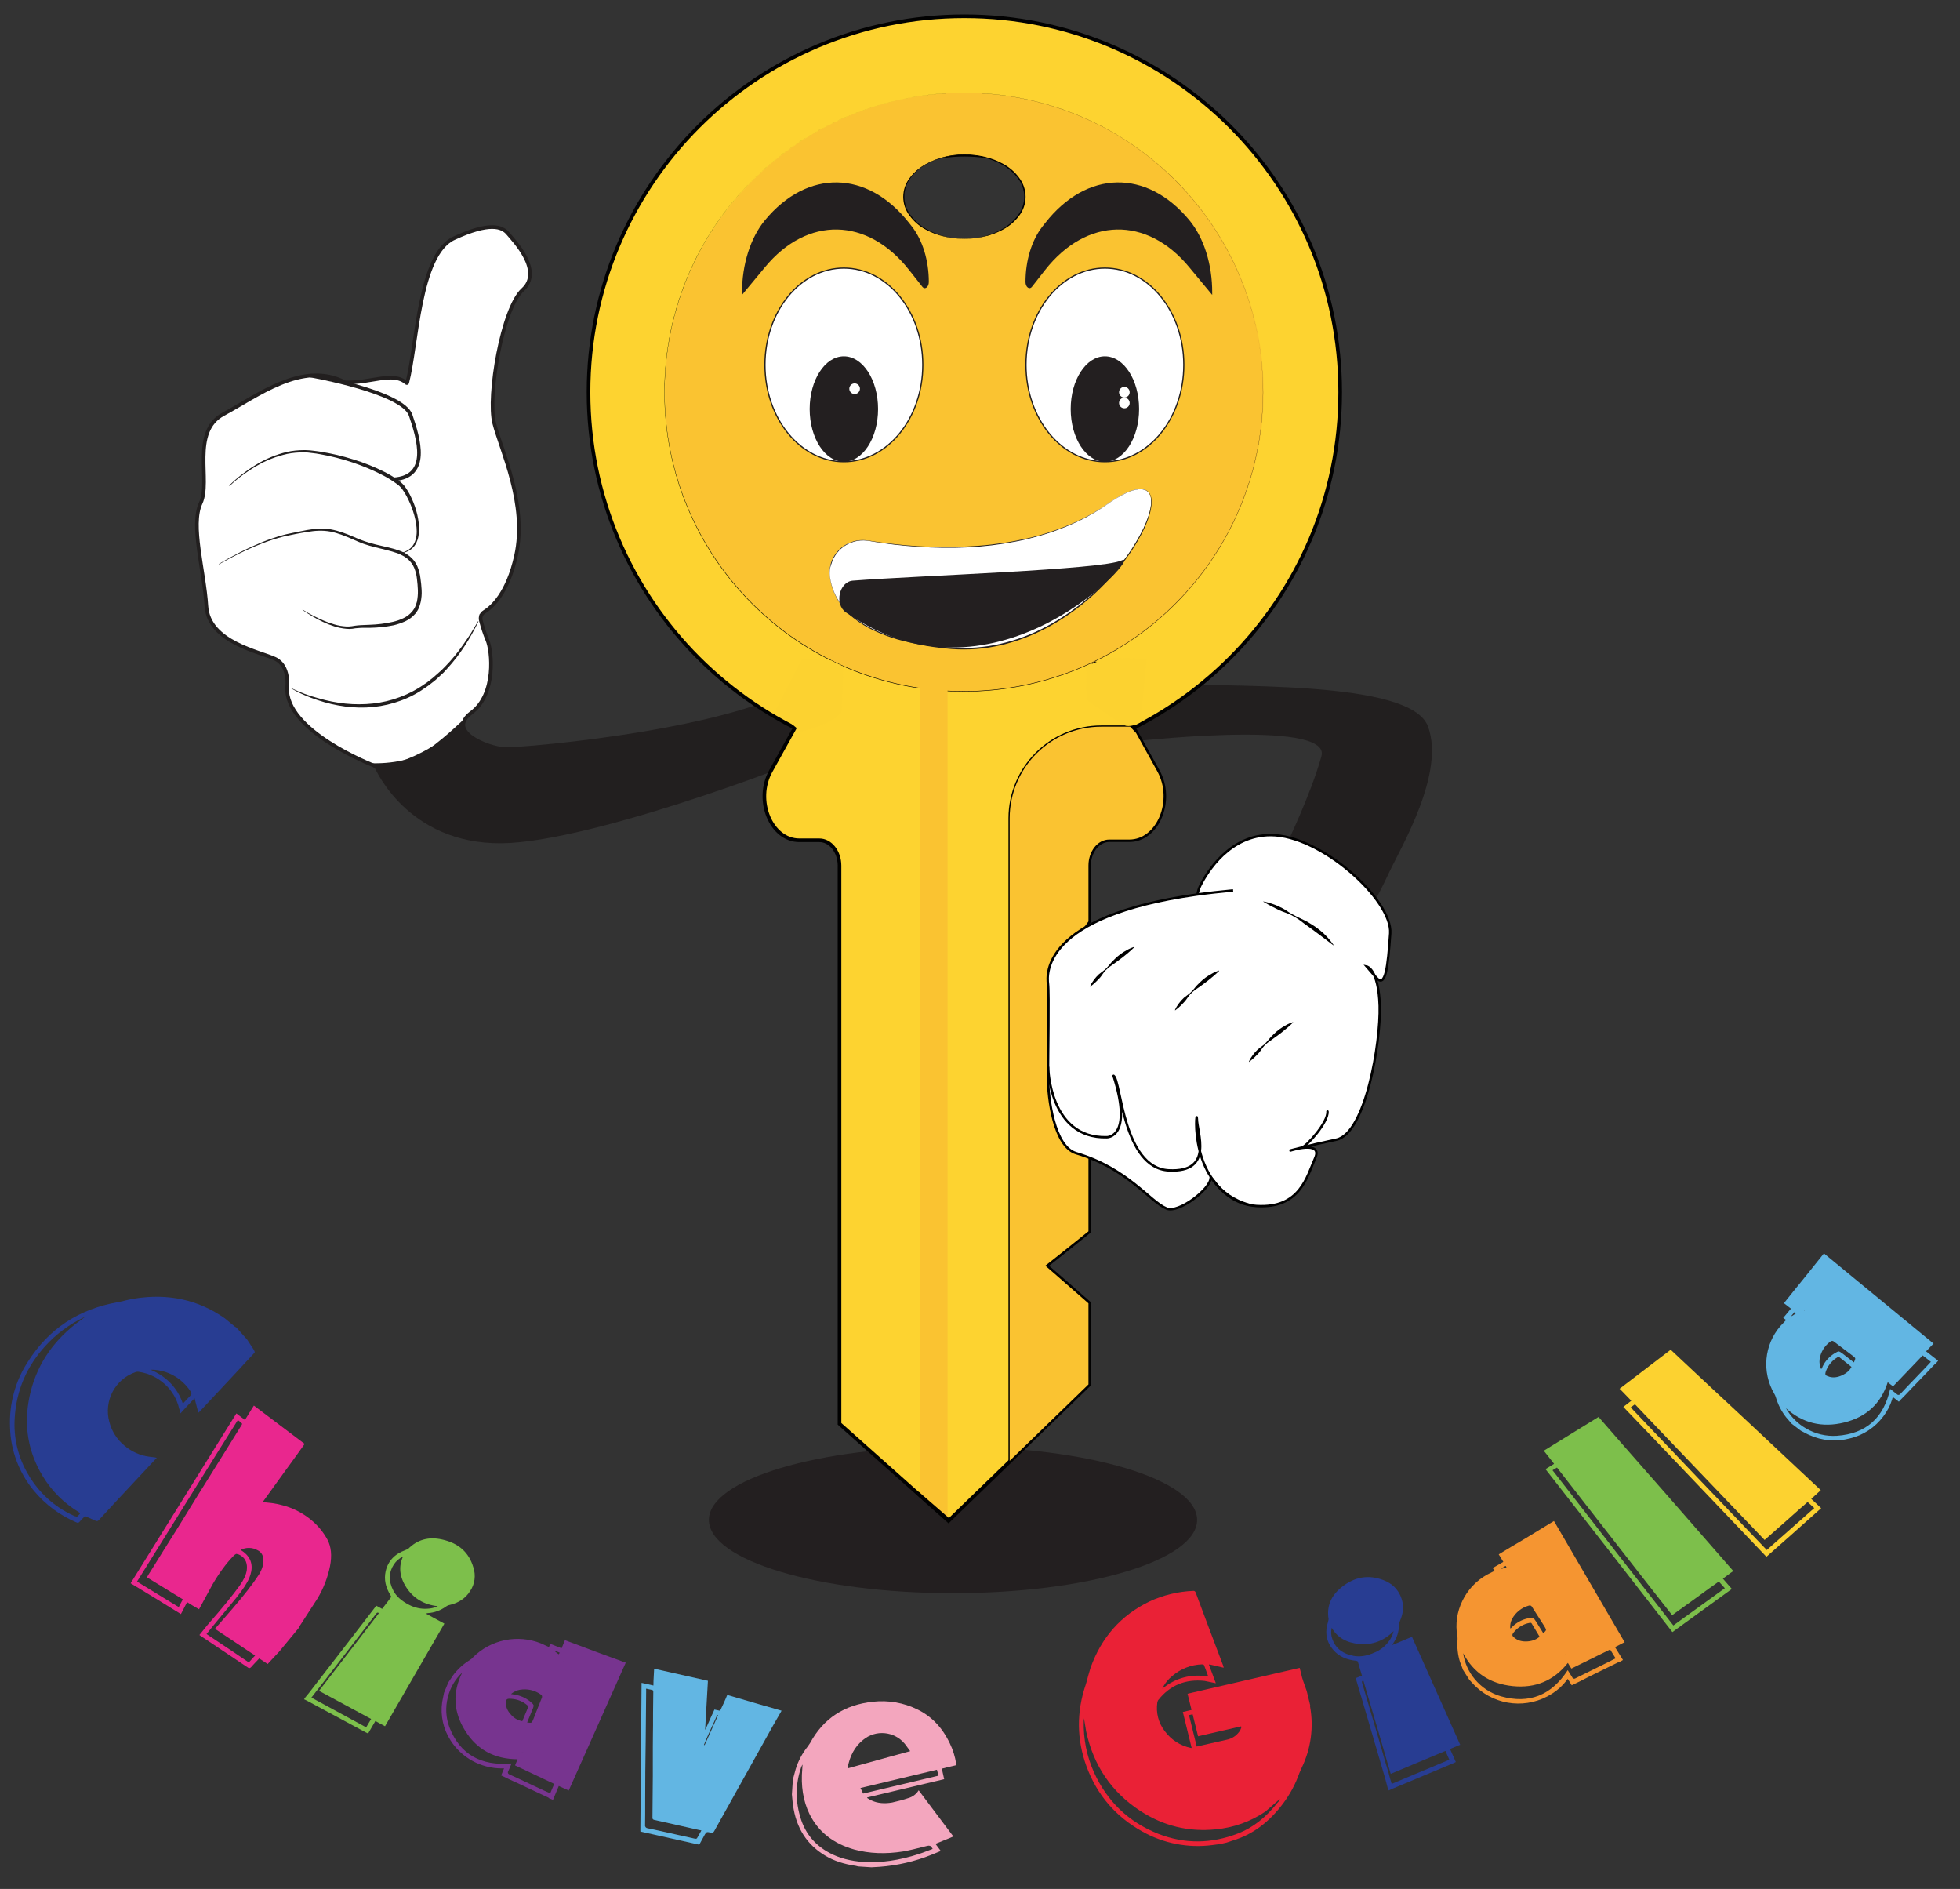 <?xml version="1.0" encoding="utf-8"?>
<!-- Generator: Adobe Illustrator 24.1.1, SVG Export Plug-In . SVG Version: 6.00 Build 0)  -->
<svg version="1.1" id="Livello_1" xmlns="http://www.w3.org/2000/svg" xmlns:xlink="http://www.w3.org/1999/xlink" x="0px" y="0px"
	 viewBox="0 0 1621.9 1562.8" style="enable-background:new 0 0 1621.9 1562.8;" xml:space="preserve">
<rect x="0" y="0" width="1621.9" height="1562.8" fill="#333333" stroke="none"/>
<style type="text/css">
	.st0{fill:#231F20;}
	.st1{fill:#221F1F;}
	.st2{fill:#FFFFFF;}
	.st3{fill:none;stroke:#221F1F;stroke-width:3;stroke-linecap:round;stroke-linejoin:round;}
	.st4{fill:none;stroke:#221F1F;stroke-width:3;stroke-miterlimit:10;}
	.st5{fill:#FDD330;stroke:#010101;stroke-width:3;stroke-miterlimit:10;}
	.st6{fill:#FAC331;stroke:#000000;stroke-miterlimit:10;}
	.st7{fill:#FAC331;}
	.st8{fill:#FCD230;}
	.st9{fill:#FFFFFF;stroke:#000000;stroke-width:2;stroke-miterlimit:10;}
	.st10{fill:none;stroke:#000000;stroke-width:2;stroke-linecap:round;stroke-linejoin:round;}
	.st11{fill:#FFFFFF;stroke:#231F20;stroke-miterlimit:10;}
	.st12{fill:#283D92;}
	.st13{fill:#E9278E;}
	.st14{fill:#7DBF4B;}
	.st15{fill:#62B6E3;}
	.st16{fill:#EA2136;}
	.st17{fill:#77348F;}
	.st18{fill:#F3A6BE;}
	.st19{fill:#F59531;}
	.st20{fill:none;stroke:#010101;stroke-width:3;stroke-miterlimit:10;}
</style>
<ellipse class="st0" cx="788.6" cy="1257.5" rx="202" ry="60.6"/>
<path class="st1" d="M683.5,618c-0.1,0-0.2,0.1-0.3,0.3c-1.4,3.5-180,72.7-260.7,77.6c-81,4.9-109.5-58-111.2-61.7
	c-0.1-0.1-0.1-0.2-0.3-0.2c-4-1.5-75-29.4-73.4-65.2c0,0,2.5-17.8-9.9-23.7s-55-13.6-56.9-43.6s-13.3-66.9-4.7-85.3
	s-8.5-59.1,19-73.7s65.3-44.5,100.4-26.2c0.1,0,0.1,0,0.2,0c21.4,0.9,39.2-9.4,50.6,0.5c0.2,0.2,0.4,0.2,0.6,0
	c0.1-0.1,0.1-0.1,0.1-0.2c8.1-30.5,9.5-106.1,38.7-119.5c29.4-13.6,39.8-9.7,44.6-3.9s29.4,31,12.3,46.5S403.3,328,409,350.3
	s27.5,66.9,18,109.5c-6.9,31-19.8,42.5-26.3,46.5c-2.4,1.5-3.5,4.3-2.8,7c1.4,5.5,3.2,11,5.4,16.3c3.8,8.7,7.6,44.6-13.3,60.1
	s13.3,29.1,27.5,30s218.6-16.8,259.4-62.4l15.3-16.6c0.2-0.2,0.5-0.2,0.7,0c0.1,0.1,0.1,0.2,0.1,0.3v73.1c0,0.2-0.1,0.4-0.3,0.5
	L683.5,618z"/>
<path class="st2" d="M383.8,596.5c2.5-4,8.1-7.8,11.2-11.3c15.2-17.1,11.8-47.6,8.3-55.5c-3.8-8.7-6.6-21.3-6.6-21.3
	s20.9-5.8,30.4-48.5s-12.3-87.2-18-109.5s6.6-95,23.7-110.5s-7.6-40.7-12.3-46.5s-15.2-9.7-44.6,3.9s-30.6,90.1-38.9,120.2
	c-11.4-10.7-29.4,0-51.2-1c-35.1-18.4-73,11.6-100.5,26.2s-10.4,55.3-19,73.7s2.9,55.3,4.7,85.3s44.6,37.8,56.9,43.6
	s9.9,23.7,9.9,23.7c-1.4,31.7,54.6,57.5,70.1,64.1c2.7,1.1,5.7,1.5,8.6,0.9c7.1-1.3,21.6-5,39.4-15.3c23.5-13.7,25-17,27-21
	C383.5,596,383.1,597.6,383.8,596.5z"/>
<path class="st1" d="M181.3,466.5c5.6-3.4,11.3-6.5,17.2-9.5s11.8-5.7,17.8-8.2c6.1-2.5,12.3-4.6,18.6-6.3c1.6-0.4,3.2-0.8,4.8-1.1
	l4.8-1c3.2-0.7,6.4-1.3,9.6-1.9c6.4-1.1,13.2-1.7,19.8-0.5s12.8,3.6,18.8,6.2c3,1.3,6,2.6,9,3.6s6.2,1.9,9.3,2.7
	c6.3,1.6,12.8,2.7,19.1,4.9c1.6,0.6,3.1,1.2,4.6,2c0.8,0.4,1.5,0.8,2.2,1.3s1.4,1,2.1,1.5c2.7,2.2,4.9,5,6.3,8.2
	c1.3,3.1,2.2,6.4,2.6,9.8c0.5,3.3,0.8,6.6,1,9.9c0.2,3.4-0.1,6.8-0.8,10.1c-0.4,1.7-0.9,3.4-1.6,5c-0.7,1.6-1.7,3.1-2.8,4.5
	c-2.3,2.7-5.1,4.8-8.3,6.3c-3.1,1.4-6.3,2.5-9.6,3.3c-6.5,1.3-13.1,2-19.7,2.1h-4.9c-1.6,0-3.2,0-4.8,0.2c-0.8,0.1-1.6,0.1-2.4,0.2
	l-1.2,0.2c-0.4,0.1-0.9,0.1-1.3,0.2c-1.7,0.2-3.4,0.2-5.1,0c-3.3-0.3-6.6-1-9.8-2c-3.2-1-6.2-2.2-9.2-3.6c-5.9-2.8-11.6-6.1-17-9.9
	c-0.1-0.1-0.1-0.2,0-0.2c0-0.1,0.1-0.1,0.2,0c5.5,3.4,11.3,6.5,17.3,9c3,1.3,6,2.3,9.1,3.2c3.1,0.9,6.2,1.4,9.4,1.6
	c1.6,0.1,3.1,0,4.7-0.2l2.4-0.4c0.8-0.1,1.7-0.2,2.5-0.3c1.7-0.2,3.3-0.2,5-0.3l4.9-0.2c6.4-0.2,12.8-1,19.1-2.4
	c3.1-0.7,6.1-1.7,8.9-3.1c2.8-1.3,5.2-3.2,7.2-5.5c0.9-1.2,1.8-2.4,2.4-3.8c0.6-1.4,1.1-2.8,1.5-4.3c0.6-3.1,0.9-6.2,0.8-9.4
	c-0.1-3.2-0.4-6.4-0.8-9.6c-0.3-3.1-1.1-6.2-2.3-9.1c-1.2-2.8-3.1-5.3-5.4-7.3c-0.6-0.5-1.2-0.9-1.9-1.4s-1.3-0.8-2-1.2
	c-1.4-0.8-2.8-1.4-4.3-2c-6-2.2-12.4-3.4-18.8-5.1c-3.2-0.8-6.4-1.7-9.5-2.8s-6.2-2.5-9.1-3.8c-6-2.6-12-5.1-18.3-6.3
	s-12.8-0.8-19.2,0.3c-3.2,0.5-6.4,1.1-9.6,1.7l-4.8,1c-1.6,0.3-3.2,0.7-4.8,1c-6.3,1.6-12.5,3.6-18.6,6c-6.1,2.4-12,5-17.9,7.9
	s-11.6,5.9-17.3,9.2c-0.1,0-0.2,0-0.2,0c0,0,0,0,0,0C181.2,466.6,181.2,466.5,181.3,466.5z"/>
<path class="st1" d="M189.8,401.6c3.3-3.3,6.8-6.3,10.4-9.1c3.7-2.8,7.5-5.5,11.5-7.9c7.9-4.9,16.6-8.5,25.7-10.7
	c4.6-1,9.2-1.5,13.9-1.5h1.8l1.8,0.1c0.6,0,1.2,0.1,1.8,0.1l1.7,0.2c2.3,0.3,4.6,0.5,6.9,0.9c9.2,1.5,18.2,3.6,27.1,6.4
	c8.9,2.7,17.6,6.2,25.9,10.4c4.2,2.1,8.2,4.6,12,7.4c1,0.7,1.9,1.5,2.8,2.4c0.9,0.9,1.7,1.8,2.4,2.9c1.4,2,2.6,4,3.7,6.1
	c1.1,2.1,2,4.3,2.9,6.4s1.6,4.4,2.3,6.7c0.7,2.3,1.2,4.6,1.6,6.9c0.4,2.3,0.7,4.7,0.8,7c0.1,2.4-0.1,4.8-0.5,7.1
	c-0.4,2.4-1.2,4.7-2.4,6.8c-1.2,2.1-2.9,3.8-5,5.1c-2,1.2-4.3,2-6.6,2.4c-0.1,0-0.2,0-0.2-0.1c0-0.1,0-0.1,0.1-0.2l0,0
	c2.2-0.6,4.3-1.5,6.2-2.8c1.8-1.3,3.3-3,4.3-5c1-2,1.6-4.1,1.9-6.4c0.3-2.2,0.3-4.5,0.1-6.7c-0.4-4.5-1.4-8.9-2.8-13.2
	c-1.4-4.3-3.2-8.5-5.3-12.5c-1-2-2.2-3.9-3.5-5.7c-0.6-0.9-1.3-1.7-2.1-2.5c-0.8-0.8-1.6-1.5-2.5-2.1c-3.6-2.7-7.5-5.1-11.5-7.2
	c-8.1-4.2-16.6-7.8-25.3-10.7c-8.7-2.9-17.6-5.2-26.7-6.8c-2.3-0.5-4.5-0.7-6.8-1l-1.7-0.2c-0.6-0.1-1.1-0.1-1.7-0.2l-1.7-0.1h-1.7
	c-4.6-0.1-9.1,0.3-13.6,1.2c-9,2-17.6,5.3-25.5,10c-4,2.3-7.8,4.8-11.6,7.6c-3.7,2.7-7.3,5.7-10.6,8.9l0,0c-0.1,0.1-0.2,0.1-0.2,0
	c-0.1,0-0.1-0.1-0.1-0.2S189.7,401.5,189.8,401.6z"/>
<path class="st3" d="M257.3,310.8c0,0,75.9,13.3,82.5,32.7s16.4,51-14.1,53.1"/>
<path class="st1" d="M241.4,569.5c7,3.4,14.3,6.1,21.8,8.1c7.4,2.2,15,3.7,22.6,4.5c15.2,1.5,30.7,0.1,44.9-5.3
	c7.1-2.6,13.9-6.1,20.1-10.5c0.8-0.5,1.6-1,2.4-1.6l2.3-1.8l2.3-1.8l1.1-0.9c0.4-0.3,0.7-0.6,1.1-1l4.3-3.8l1.1-1l1-1l2-2
	c5.4-5.5,10.3-11.5,14.7-17.8c2.3-3.2,4.4-6.4,6.5-9.6l3-5l3-5l0,0c0-0.1,0.1-0.1,0.2,0c0.1,0,0.1,0.1,0.1,0.2
	c-6.8,14-15.2,27.4-25.8,38.9l-2,2.2l-1,1.1l-1.1,1l-4.3,4c-0.4,0.3-0.7,0.7-1.1,1l-1.1,0.9l-2.3,1.8l-2.3,1.8
	c-0.8,0.6-1.6,1.1-2.4,1.7c-6.4,4.6-13.3,8.3-20.7,11c-7.3,2.7-15,4.5-22.8,5.3c-7.8,0.8-15.7,0.6-23.4-0.4
	c-7.8-1-15.4-2.8-22.8-5.3c-3.7-1.2-7.4-2.6-11-4.2c-3.6-1.5-7.1-3.3-10.5-5.2c-0.1-0.1-0.1-0.1,0-0.2
	C241.3,569.5,241.3,569.4,241.4,569.5L241.4,569.5z"/>
<path class="st4" d="M683.5,618c-0.1,0-0.2,0.1-0.3,0.3c-1.4,3.5-180,72.7-260.7,77.6c-81,4.9-109.5-58-111.2-61.7
	c-0.1-0.1-0.1-0.2-0.3-0.2c-4-1.5-75-29.4-73.4-65.2c0,0,2.5-17.8-9.9-23.7s-55-13.6-56.9-43.6s-13.3-66.9-4.7-85.3
	s-8.5-59.1,19-73.7s65.3-44.5,100.4-26.2c0.1,0,0.1,0,0.2,0c21.4,0.9,39.2-9.4,50.6,0.5c0.2,0.2,0.4,0.2,0.6,0
	c0.1-0.1,0.1-0.1,0.1-0.2c8.1-30.5,9.5-106.1,38.7-119.5c29.4-13.6,39.8-9.7,44.6-3.9s29.4,31,12.3,46.5S403.3,328,409,350.3
	s27.5,66.9,18,109.5c-6.9,31-19.8,42.5-26.3,46.5c-2.4,1.5-3.5,4.3-2.8,7c1.4,5.5,3.2,11,5.4,16.3c3.8,8.7,7.6,44.6-13.3,60.1
	s13.3,29.1,27.5,30s218.6-16.8,259.4-62.4l15.3-16.6c0.2-0.2,0.5-0.2,0.7,0c0.1,0.1,0.1,0.2,0.1,0.3v73.1c0,0.2-0.1,0.4-0.3,0.5
	L683.5,618z"/>
<path class="st1" d="M930.1,614.2c0,0,172.1-20.3,163.4,11.4s-30,75.4-30,75.4s49.4,27.4,56.2,48.8s20.4-8.1,30-28.4
	s46.4-81.9,31.9-120.5s-162.3-32.3-237-35.4S930.1,614.2,930.1,614.2z"/>
<path class="st5" d="M798,13.5c-171.8,0-311,139.3-311,311s139.2,311,311,311s311-139.3,311-311.1S969.8,13.5,798,13.5z M798,247.8
	c-47.7,0-86.4-26.9-86.4-59.9S750.3,128,798,128s86.4,26.8,86.4,59.8S845.7,247.8,798,247.8z"/>
<path class="st5" d="M958.2,638l-48.8-87.8l-104.5-48.8l-6.9-3.2l-6.9,3.2l-104.5,48.8L637.8,638c-13.4,24.1,0.3,57.2,23.6,57.2
	h16.6c9.2,0,16.7,9.4,16.7,21V1178l90.2,80.3l116.3-112.7v-67.5c-16.9-14.9-35.4-30.9-35.4-30.9s19.7-15.5,35.4-28.2v-72.4l-28-18.7
	l28-20.1v-73.3l-32.9-27l32.9-45v-46.4c0-11.6,7.5-21,16.7-21h16.6C957.9,695.2,971.6,662.1,958.2,638z"/>
<path class="st6" d="M835,1209.8l66.2-64.2v-67.5c-16.9-14.9-35.4-30.9-35.4-30.9s19.7-15.5,35.4-28.2v-72.4l-28-18.7l28-20.1v-73.3
	l-32.9-27l32.9-45v-46.4c0-11.6,7.5-21,16.7-21h16.6c23.4,0,37-33.1,23.6-57.2l-17.6-31.8l-5.1-5.4h-24.1
	c-42.1,0-76.2,34.1-76.3,76.2c0,0,0,0,0,0V1209.8z"/>
<path class="st7" d="M798,76.8c-136.8,0-247.7,110.9-247.7,247.7S661.2,572.2,798,572.2s247.7-110.9,247.7-247.7
	S934.8,76.8,798,76.8z M798,197.5c-27.7,0-50.1-15.6-50.1-34.8s22.5-34.7,50.1-34.7s50.1,15.5,50.1,34.7S825.7,197.5,798,197.5
	L798,197.5z"/>
<path d="M798,76.8C661.2,76.5,550.1,187.2,549.8,324c-0.3,136.8,110.4,247.9,247.2,248.2c136.8,0.3,247.9-110.4,248.2-247.2
	c0-0.2,0-0.3,0-0.5c0-65.6-26-128.5-72.3-174.9C926.6,103,863.7,76.8,798,76.8z M798,76.7c136.7,0.2,247.4,111.2,247.1,248
	S933.9,572,797.2,571.8S549.8,460.6,550,323.8c0.2-100.1,60.6-190.2,153.1-228.4C733.2,83,765.5,76.7,798,76.7z"/>
<path d="M798,197.6c-5.6,0-11.2-0.6-16.7-1.9c-5.5-1.2-10.8-3.3-15.7-6c-5-2.7-9.3-6.5-12.7-11c-7.3-9.3-7.3-22.4,0.1-31.7
	c3.4-4.5,7.8-8.2,12.7-11c9.9-5.5,21-8.3,32.3-8.2c11.2,0,22.6,2.4,32.5,8c5,2.8,9.3,6.5,12.7,11.1c7.3,9.4,7.3,22.5,0,31.8
	c-3.4,4.5-7.8,8.3-12.8,11c-4.9,2.7-10.2,4.8-15.7,6C809.2,197,803.6,197.6,798,197.6z M798,197.5c5.6,0,11.2-0.7,16.6-2.1
	c5.4-1.4,10.6-3.5,15.4-6.3c4.8-2.8,9-6.5,12.3-11c7-9,7-21.6,0-30.6c-3.3-4.4-7.5-8.1-12.3-10.9c-9.8-5.5-20.8-8.3-32-8.3
	c-5.6,0-11.2,0.6-16.6,1.9c-5.5,1.3-10.7,3.3-15.5,6.1c-4.9,2.8-9.1,6.5-12.4,11c-6.9,9.1-6.9,21.8,0.1,30.8
	c3.3,4.5,7.5,8.2,12.4,11c4.8,2.8,10,5,15.4,6.3C786.8,196.8,792.4,197.5,798,197.5L798,197.5z"/>
<polygon class="st7" points="761,1236.9 784.1,1257.5 784.1,536 761,536 "/>
<path class="st8" d="M641.8,587.6l21,17.8c0,0,32.8-8.4,33.6-17.8s1.4-36.2,1.4-36.2l-10-5l-24.1-1L641.8,587.6z"/>
<path class="st8" d="M898.8,551.5c0,0,12-6,18-7c4.4-0.7,32,0.6,32,1.3s-5,51.7-5,51.7s-6,4-12,3c-3-0.5-33.1-21.4-32.8-21.9
	S898.8,551.5,898.8,551.5z"/>
<path class="st9" d="M1020.4,736.7c-10.7,1-20.6,2.1-29.9,3.4c-128.5,18-124.2,66.2-123.3,73.8c1,8.1,0,59.9,0,77.2
	s4.9,57.5,23.3,63c42.9,12.7,60.8,40,74.9,45.8c9.9,4.1,36.4-16.1,36.4-25.4c0-1,3,3,3,3c3,4,14,19,35,20.3
	c36.2,2.2,41.7-24.4,48.5-39.6s-21.3-6.1-21.3-6.1s14.5-4.1,38.8-9.2s36.8-80.2,35.9-110.7s-10.7-32.5-10.7-32.5l7.8,9.1
	c7.8,9.1,9.7-9.1,11.6-36.6s-57.2-81.3-98.9-81.3c-33.8,0-52.4,30.2-58.1,41.5c-1.3,2.5-2.1,5.2-2.5,8l0,0"/>
<path class="st10" d="M867.3,883c0,0,0.9,59,48.4,57.9c0,0,22.3,1,5.8-50.8c6.1,4.1,7.8,76.2,45.6,78.2s23.3-31.5,23.3-42.7
	s-8.4,57,43.3,71.2"/>
<path class="st10" d="M1077.6,949.3c3.4-0.8,21.6-20.6,20.9-29.7"/>
<path class="st2" d="M972.4,835.7c0,0,15.6-20.2,36.3-32.5"/>
<path d="M972.3,835.6c0.8-1.9,1.9-3.7,3.2-5.4c1.2-1.7,2.6-3.2,4.1-4.6c1.6-1.3,3.3-2.5,4.9-3.8c0.8-0.7,1.5-1.4,2.2-2.2
	s1.4-1.5,2-2.3s1.3-1.6,2-2.3s1.5-1.5,2.2-2.2s1.5-1.4,2.3-2.1c0.8-0.7,1.6-1.3,2.4-1.9c1.7-1.2,3.4-2.3,5.3-3.3
	c0.9-0.5,1.8-1,2.8-1.4c1-0.4,1.9-0.8,2.9-1.1c0.1,0,0.2,0,0.2,0.1c0,0,0,0,0,0c0,0,0,0.1,0,0.2c-3,3-6.1,5.5-9.2,8
	c-1.6,1.2-3.2,2.4-4.8,3.6s-3.3,2.4-5,3.5c-1.7,1.2-3.3,2.5-4.7,4c-1.4,1.5-2.5,3.3-3.7,4.9c-0.6,0.8-1.3,1.6-2,2.3
	c-0.7,0.7-1.4,1.4-2.1,2.2c-1.5,1.4-3,2.8-4.7,4c-0.1,0.1-0.2,0.1-0.2,0C972.2,835.7,972.2,835.6,972.3,835.6
	C972.3,835.6,972.3,835.6,972.3,835.6z"/>
<path class="st2" d="M1033.6,878.3c0,0,15.6-20.1,36.3-32.5"/>
<path d="M1033.5,878.3c0.8-1.9,1.9-3.7,3.2-5.4c1.2-1.7,2.6-3.2,4.1-4.6c1.6-1.4,3.3-2.5,4.9-3.8c0.8-0.7,1.5-1.4,2.2-2.2
	s1.4-1.5,2-2.3s1.3-1.6,2-2.3s1.5-1.5,2.2-2.2s1.5-1.4,2.3-2.1c0.8-0.7,1.6-1.3,2.4-1.9c1.7-1.2,3.4-2.3,5.3-3.3
	c0.9-0.5,1.8-1,2.8-1.4c0.9-0.4,1.9-0.8,2.9-1.1c0.1,0,0.2,0,0.2,0.1c0,0.1,0,0.1,0,0.2c-3,3-6.1,5.5-9.2,8
	c-1.6,1.3-3.2,2.4-4.8,3.6s-3.3,2.4-5,3.6c-1.7,1.1-3.3,2.5-4.7,3.9c-1.4,1.5-2.5,3.3-3.7,4.9c-0.6,0.8-1.3,1.6-2,2.3
	c-0.7,0.7-1.4,1.4-2.2,2.2c-1.5,1.4-3,2.8-4.7,4c-0.1,0.1-0.2,0.1-0.2,0C1033.4,878.3,1033.5,878.3,1033.5,878.3z"/>
<path class="st2" d="M902.2,816.2c0,0,15.6-20.1,36.3-32.5"/>
<path d="M902,816.1c0.8-1.9,1.9-3.7,3.2-5.4c1.2-1.7,2.6-3.2,4.1-4.6c1.6-1.3,3.3-2.5,4.9-3.8c0.8-0.7,1.5-1.4,2.2-2.2
	s1.4-1.5,2-2.3s1.3-1.6,2-2.3s1.5-1.5,2.2-2.2s1.5-1.4,2.3-2.1c0.8-0.7,1.6-1.3,2.4-1.9c1.7-1.2,3.4-2.3,5.3-3.3
	c0.9-0.5,1.8-1,2.8-1.4c1-0.4,1.9-0.8,2.9-1.1c0.1,0,0.2,0,0.2,0.1c0,0,0,0,0,0c0,0,0,0.1,0,0.2c-3,3-6.1,5.5-9.2,8
	c-1.6,1.2-3.2,2.4-4.8,3.6s-3.3,2.4-5,3.6c-1.7,1.1-3.3,2.5-4.7,3.9c-1.4,1.5-2.5,3.3-3.7,4.9c-0.6,0.8-1.3,1.6-2,2.3
	c-0.7,0.7-1.4,1.4-2.2,2.2c-1.5,1.4-3,2.8-4.7,4c-0.1,0.1-0.2,0.1-0.2,0C902,816.2,902,816.1,902,816.1z"/>
<ellipse class="st11" cx="698.3" cy="301.9" rx="65.3" ry="80.1"/>
<ellipse class="st0" cx="698.3" cy="338.4" rx="28.3" ry="43.6"/>
<ellipse class="st11" cx="914.3" cy="301.9" rx="65.3" ry="80.1"/>
<ellipse class="st0" cx="914.3" cy="338.4" rx="28.3" ry="43.6"/>
<path class="st2" d="M686.6,476.6c-2-17.8,14.1-32.2,31.8-29.3c43.3,7.3,133.2,15,198.1-30.5c88.6-62.1,2.3,132.4-132.4,119.1
	C709,528.6,689.3,500.2,686.6,476.6z"/>
<path class="st0" d="M686.6,476.6c-0.3-3.4-0.1-6.8,0.8-10.1c0.9-3.3,2.5-6.3,4.6-9c2.1-2.7,4.6-5,7.6-6.7c2.9-1.7,6.1-3,9.5-3.6
	c3.4-0.5,6.8-0.5,10.2,0.1c3.3,0.5,6.7,1.1,10,1.5c6.7,0.9,13.4,1.7,20.1,2.3c13.5,1.2,27,1.7,40.5,1.4c6.8-0.2,13.5-0.5,20.2-1
	c6.7-0.5,13.4-1.3,20.1-2.3s13.3-2.3,19.9-3.8s13.1-3.3,19.5-5.5c6.4-2.1,12.7-4.6,18.9-7.3c3.1-1.3,6.1-2.9,9.1-4.4l4.5-2.4
	c0.7-0.4,1.5-0.8,2.2-1.2l2.2-1.3c5.9-3.3,11.3-7.5,17-11c2.9-1.8,5.9-3.4,9-4.8c3.1-1.5,6.4-2.4,9.7-2.9c1.7-0.2,3.4-0.1,5.1,0.5
	c1.7,0.6,3.1,1.7,4,3.2c0.9,1.5,1.4,3.2,1.6,4.9c0.2,1.7,0.1,3.4-0.1,5.1c-0.8,6.8-3.3,13.2-6.1,19.3c-5.9,12.2-13.4,23.6-22.2,33.9
	c-8.7,10.4-18.3,20-28.9,28.5c-10.6,8.5-22,15.9-34.2,21.9c-12.2,6-25.1,10.4-38.4,13c-13.3,2.6-27,3.1-40.5,1.6
	c-13.5-1.3-26.8-3.9-39.9-7.5c-6.5-1.9-12.9-4.3-19-7.1c-6.2-2.8-12-6.4-17.3-10.6c-2.6-2.1-5.1-4.5-7.3-7c-2.2-2.5-4.2-5.3-5.9-8.2
	C689.5,489.9,687.3,483.3,686.6,476.6z M686.7,476.6c0.8,6.7,3,13.2,6.4,19c1.7,2.9,3.7,5.6,6,8.1c2.3,2.5,4.7,4.8,7.4,6.9
	c5.3,4.2,11.1,7.7,17.3,10.5c6.1,2.8,12.5,5.2,19,7c13,3.6,26.3,6,39.8,7.2c6.7,0.7,13.4,0.9,20.2,0.7c6.7-0.3,13.4-1,20.1-2.3
	c13.3-2.6,26.1-6.9,38.2-12.9c12.1-6,23.5-13.3,34-21.7c10.5-8.5,20.2-17.9,28.9-28.2c8.8-10.3,16.2-21.6,22.2-33.8
	c2.8-6.1,5.3-12.5,6.2-19.1c0.2-1.7,0.2-3.3,0.1-5c-0.1-1.7-0.6-3.3-1.5-4.7c-0.9-1.4-2.2-2.5-3.8-3c-1.6-0.5-3.3-0.7-4.9-0.5
	c-3.3,0.4-6.6,1.4-9.6,2.8c-3.1,1.4-6.1,3-8.9,4.7c-5.8,3.5-11.1,7.7-17,11.1l-2.2,1.3c-0.7,0.4-1.5,0.8-2.2,1.2l-4.4,2.5
	c-3,1.5-6,3.1-9.1,4.4c-6.2,2.8-12.5,5.3-18.9,7.5c-6.4,2.2-13,4-19.5,5.6s-13.2,2.8-19.9,3.9c-13.4,2.1-26.9,3.2-40.4,3.4
	c-13.5,0.2-27.1-0.4-40.5-1.6c-6.7-0.6-13.5-1.4-20.2-2.4c-3.3-0.5-6.7-1-10-1.6c-3.3-0.6-6.7-0.6-10-0.1c-3.3,0.6-6.5,1.8-9.4,3.5
	c-2.9,1.7-5.5,4-7.5,6.6c-2.1,2.6-3.7,5.7-4.6,8.9C686.6,469.8,686.4,473.2,686.7,476.6L686.7,476.6z"/>
<path class="st0" d="M700,506.7c-9.8-6.8-5.6-25.4,5.7-26.3c53.8-4.2,206.6-9,222.6-16.8C947.8,454.1,825.8,594.5,700,506.7z"/>
<circle class="st2" cx="707.2" cy="321.6" r="4.4"/>
<circle class="st2" cx="930.4" cy="324.5" r="4.4"/>
<circle class="st2" cx="930.4" cy="333.4" r="4.4"/>
<path class="st0" d="M633,182.2L633,182.2c35.2-42.5,84.9-41.6,119.3,2.3l2.2,2.8c8.9,11.3,14.1,28.2,14.1,46l0,0
	c0,4.3-3.3,6.7-5.4,3.9l-10.9-13.8c-34.5-43.8-84.2-44.8-119.3-2.3l-19,22.9v-1.8C614,218.8,621,196.7,633,182.2z"/>
<path class="st0" d="M984.2,182.2L984.2,182.2c-35.2-42.5-84.9-41.6-119.3,2.3l-2.2,2.8c-8.9,11.3-14.1,28.2-14.1,46l0,0
	c0,4.3,3.3,6.7,5.4,3.9l10.8-13.8c34.5-43.8,84.2-44.8,119.3-2.3l19,22.9v-1.8C1003.2,218.8,996.2,196.7,984.2,182.2z"/>
<path class="st12" d="M204.5,1108.3c3.1,4.7,4.7,7.2,5,7.6c0.6,0.8,1,1.7,1.3,2.7c0,0.4-0.6,1.1-1.7,2.2
	c-4.2,4.6-9.6,10.4-16.2,17.5c-9.4,10-14.8,15.8-16.3,17.4c-2.5,2.6-6.3,6.7-11.4,12.2l-1.1,0.9c-1.6-6-2.6-10-3.1-12
	c-5.2,5.5-9.1,9.7-11.7,12.6c-0.7-2.8-1-4.1-1-3.8c-1.8-7.9-5.9-15-11.9-20.4c-6-5.5-13.4-9-21.4-10.2c-1.1-0.2-2.3-0.1-3.3,0.4
	c-8,2.8-14.7,8.7-18.6,16.2c-3.9,7.6-4.9,16.3-2.7,24.5c1.9,7.7,6.2,14.6,12.3,19.7c6.1,5.3,13.6,8.6,21.6,9.5
	c0.5,0,1.4,0.1,2.6,0.3c0.9,0.1,1.8,0.2,2.8,0.5c-3,3.3-4.7,5.1-5,5.4c-6.3,6.7-15.7,16.8-28.3,30.3l-14.7,15.9
	c-0.6,0.8-1.7,1-2.6,0.5c-0.6-0.2-3.5-1.6-8.8-3.9c-2.7,2.8-4.3,4.4-4.6,4.9c-0.5,0.6-1.4,0.8-2.1,0.5
	c-13.9-5.8-26.1-14.9-35.7-26.5c-12.2-14.8-19.1-33.2-19.6-52.4c-0.8-19.2,4.3-38.1,14.8-54.2c17.2-27.2,42.1-43.6,74.7-49.3
	c2.2-0.4,4.4-0.9,6.6-1.5c2.8-0.7,5.1-1.1,6.7-1.4c28-4.5,53,0.9,74.9,16.3c0.1,0.1,3,2.5,8.5,7c0.4,0.3,0.8,0.5,1.2,0.7
	L204.5,1108.3z M70.4,1089.6c-0.5,0.2-0.9,0.3-1.2,0.4c-12,5.8-22.8,13.8-31.7,23.6c-15.5,17-23.9,36.8-25.3,59.2
	c-1.2,16.6,2.8,33.3,11.4,47.5c8.5,14.5,21.2,26.2,36.5,33.3c1.1,0.6,2.2,1,3.4,1.2c0.6-0.1,1.4-0.9,2.6-2.4l0.1-0.5
	c-0.3-0.2-0.5-0.4-0.8-0.7c-12.3-7.4-22.7-17.7-30.1-30c-12.2-20.2-15.8-42.1-10.9-65.6c5-24.1,17.8-44.2,38.2-60.3
	c0.1-0.1,2.8-2.1,8-5.9L70.4,1089.6z M141.1,1144.3c4.6,4.8,8.1,10.6,10.2,17c3.9-4.1,6-6.3,6.4-6.8c0.8-0.7,0.9-2,0.3-2.9
	c-2.5-3.9-5.7-7.4-9.3-10.2c-6.9-5.4-15.5-8.3-24.2-8.2C130.7,1135.7,136.4,1139.5,141.1,1144.3L141.1,1144.3z"/>
<path class="st13" d="M231.1,1366.4c-2.4,2.6-4.3,4.5-5.5,5.9c0.2-0.2-1.2,1.2-4.1,4.4c-2.4-1.6-4.7-3.1-7-4.6
	c-4.1,4.3-6.3,6.7-6.8,7.3c-0.6,0.7-1.6,0.9-2.3,0.4c-4.4-3-17.4-11.7-39-26.1l-1.4-1c4.2-5.2,6.5-8,6.7-8.3
	c11.9-13.5,20.7-24.4,26.6-32.5c3.4-4.8,5.4-9.1,5.9-12.8c0.7-5.4-0.9-9.4-4.7-12c-0.3-0.2-0.6-0.4-0.9-0.5c-1-0.6-2.1-0.9-3.2-1
	c-1,0.5-1.8,1.2-2.5,2c-5.7,5.9-11.4,13.6-17,23.2c-0.5,0.9-4.2,7.8-11.2,20.6c-1-0.5-2.7-1.5-4.9-2.8c-2.2-1.3-3.9-2.4-5-3.1
	c-0.6,1.1-1.4,2.7-2.5,4.9c-1.2,2.2-2,3.9-2.6,5c-4.4-2.7-11.3-7-20.7-12.8l-20.9-12.7c9.8-15.7,24.4-39.1,43.7-70.2
	c19.5-31.3,34.1-54.8,43.8-70.3l7.1,5.4c0.8-1.3,2-3.3,3.7-6s2.8-4.6,3.7-5.9l42,31.7c-3.3,4.7-9,12.7-17.3,24l-17.4,24.1
	c0.8,0.1,1.6,0.2,2.3,0.3c14.7,1.1,27.1,5.8,37.4,14.2c5.6,4.5,10.3,10.1,13.8,16.5c3.2,6,3.9,13.3,2.2,22
	c-1.9,9.5-5.5,18.7-10.5,27l-15,23.2l-0.5,1.1L231.1,1366.4z M113.4,1308.5c4.4,2.7,10.2,6.3,17.3,10.6c8.9,5.4,14.6,8.9,17.2,10.5
	c0.3-0.6,0.9-1.7,1.7-3.2c0.7-1.4,1.3-2.4,1.7-3.2c-3.4-2.1-13.3-8.2-29.7-18.2c0.3-0.6,0.8-1.4,1.4-2.5c0.5-0.7,1-1.5,1.5-2.3
	l11-17.7c5-7.9,8.7-13.8,11.2-17.8l10.9-17.7c4.9-7.9,8.5-13.8,11-17.7c9.6-15.4,16.4-26.3,20.4-32.7c5.8-9.3,9.4-15.2,11-17.7
	c0.4-0.7,0.4-1.2-0.1-1.5c-1-0.9-2-1.8-3.1-2.5C180.3,1201,152.6,1245.6,113.4,1308.5z M192.5,1330.8c9.6-11.2,16.7-20.3,21.3-27.4
	c2.7-4.1,4.1-8.1,4.2-11.8c0.1-4.5-1.6-7.5-5-9.1c-4.3-2.4-9.5-2.4-13.9-0.2c7.2,4.4,10.2,10.4,8.8,17.9c-0.4,1.9-0.9,3.7-1.7,5.5
	c-1.8,4.2-5.4,9.7-10.8,16.4l-18.7,22.6l-5.8,7.2c17.4,11.6,29.1,19.4,35,23.5c2.8-3,4.5-4.9,5.2-5.7c-14.6-9.7-25.7-17.1-33.2-22.1
	C186.5,1337.6,191.4,1332,192.5,1330.8z"/>
<path class="st14" d="M252.7,1404.3c3.4-4.2,5.2-6.3,5.2-6.5c9.1-11.7,19.9-25.7,32.3-41.8c2.3-3,5.6-7.4,10-13
	c4.6-6,7.9-10.3,10-13l1.2-1.5l4.8,2.6c4-5.2,6.5-8.4,7.4-9.7c0.2-0.3,0-0.9-0.5-1.7c-4.1-6.5-5.4-13-4-19.6
	c1.9-8.5,7.4-14.4,16.3-17.6c0.8-0.3,1.5-0.6,2.3-1c7.6-7.7,17-10.3,28.1-7.8c13.7,3,22.3,10.7,25.9,23.1c2.2,6.6,1.2,13.9-2.7,19.6
	c-3.7,5.9-9.5,9.8-17.1,11.5c-1.1,0.2-2.1,0.7-2.9,1.3c-4.4,3.2-9.6,5.1-15,5.4c-0.6,0.2-1.2,0.3-1.8,0.3l15.5,8.4l-49.1,84.9
	l-8-4.3l-6,10.3l-2.1-1l-48.8-26.3l-2.1-1L252.7,1404.3z M307.1,1422.2l-43.1-23.3c12-15.5,28.6-36.9,49.5-64.2
	c-0.6-0.8-1.4-0.7-2.1,0.2c-12.1,15.8-19.8,25.8-23,29.9s-7.4,9.6-12.5,16.2c-6.8,8.8-11,14.2-12.5,16.2c-0.2,0.1-2.1,2.6-5.7,7.3
	l45.3,24.6L307.1,1422.2z M326,1294.2c-4.4,6.7-4.6,14-0.5,21.8c2.4,4.7,6.8,8.6,13.1,11.8c4.6,2.4,9.7,3.5,14.8,3.2
	c3.1-0.1,6.1-0.8,8.9-2.1c-11.5-1.3-20.2-6.5-26.1-15.6c-5.6-8.7-6.5-17.2-2.7-25.5C330.5,1289.2,327.9,1291.4,326,1294.2
	L326,1294.2z"/>
<path class="st15" d="M646.4,1416c-4.4,7.7-6.7,11.6-6.8,11.8L591,1515c-0.5,1.1-1.7,1.6-2.8,1.2c-1.8-0.4-2.9-0.5-3.3-0.3
	s-1.3,1.1-2.1,2.7c-1.9,3.6-3.2,5.8-3.6,6.6c-0.2,0.6-0.9,1-1.5,0.8l-47.4-10.6l-0.4-0.2c0.6-77,0.9-118,1-122.9l9.8,2.2
	c-0.1-0.6,0.1-5.2,0.6-13.9l44.5,10c-0.5,8.9-1.3,22.3-2.3,40.2h0.1l0.1,0.2c3.3-7.4,5.8-13,7.5-16.6l4.7,1c0.6-1.4,1.6-3.5,3-6.4
	c1.3-2.9,2.3-5.1,2.9-6.7c20.7,6.1,35.7,10.4,44.9,13L646.4,1416z M578.3,1514l-36.9-8.3c-1-0.2-1.5-0.8-1.5-1.6
	c0.1-9.1,0.2-20.7,0.3-34.9c0-19.7,0-31.3,0.1-34.8c0.1-3.5,0.1-9.2,0.1-17.3c0.1-7.4,0.1-13.1,0.2-17.3c0-0.9-0.3-1.4-0.8-1.6
	l-5.1-1.1c-0.1,0.8-0.1,1.1,0,1.2c-0.3,33.8-0.5,56.2-0.7,67.2c0,3.8,0,11.2-0.1,22.3c0,9.2,0,16.6-0.1,22.2c-0.2,1.3,0.7,2.4,2,2.6
	c0.7,0.1,4.1,0.8,10.4,2.2l28.7,6.4c0.9,0.2,1.6,0.1,1.9-0.4s1.6-2.7,3.6-6.4L578.3,1514z M582.8,1443.7l0.3,0.1
	c2.4-5.4,6.1-13.6,11.1-24.7l-0.7-0.3c-0.7,1.7-2.6,5.8-5.6,12.3c-2.3,5.1-4.1,9.2-5.4,12.5L582.8,1443.7z"/>
<path class="st16" d="M1009.5,1525.7c-3.7,0.5-5.7,0.7-6.1,0.8c-20.1,2.7-40.6-1.3-58.3-11.3c-22-12.3-37.3-30.2-46-53.7
	c-8.2-22.5-8.4-45.1-0.6-67.9c0.5-1.4,1.1-3.7,1.9-6.9c0.9-3,1.5-5.3,2-6.8c9-25.2,25.2-43.5,48.7-54.9c11.4-5.3,23.8-8.3,36.3-8.8
	c0.9-0.1,1.7,0.4,2,1.3l9.6,25.7l13.3,35.2c0,0.1,0.1,0.6,0.3,1.4l-11.9-2.8l-0.3,0.4c-0.2-0.7,1.7,4.4,5.7,15.2l-9.3-1.9
	c-15.7-1.7-28.4,3.5-38,15.4c-0.6,0.6-0.9,1.4-1.1,2.3c-1.3,8.5,0.9,17.1,6.2,23.9c5.2,7.1,12.8,12,21.4,13.8l0.8,0.1l-7.3-29.8
	l7.2-1.7l-3.3-13.4l92.8-21.4c1.2,5,1.9,7.7,2,8.1c0.1,0.6,1.4,4.2,3.8,11l2.9,11.9l-0.1,1c3.1,17.2,0.7,34.9-6.9,50.6
	c-1.2,2.6-1.8,4-1.9,4.3c-3.2,9.1-7.8,17.7-13.6,25.4c-11.6,15.5-25.4,25.7-41.4,30.5c-0.1,0-1.9,0.6-5.4,1.8L1009.5,1525.7z
	 M897,1421.7c-0.1,0.8-0.2,1.6-0.2,2.3c-0.4,14.6,2.5,29.1,8.5,42.4c11,24.2,28.7,41,52.9,50.7c21.9,8.6,44.1,8.5,66.5-0.3
	c11.9-4.6,22.7-13,32.3-25.2c0.9-0.9,1.7-1.9,2.4-3c-0.6,0.2-1.1,0.5-1.6,0.9c-6.7,5.9-10.3,9-10.7,9.3c-12.2,8.3-26.3,13.3-41,14.7
	c-22.5,2.3-43.4-2.8-62.6-15.3c-23.7-15.5-38.6-37.4-44.7-65.7c-0.1-0.4-0.7-4-1.8-10.9L897,1421.7z M999.8,1387
	c-1.8-5.1-3-8.2-3.5-9.4c-0.2-0.4-0.8-0.6-1.7-0.6c-9,0.3-17.7,3.7-24.5,9.6c-3.5,2.8-6.4,6.4-8.3,10.5
	C972.9,1388.1,985.5,1384.8,999.8,1387z M986.9,1418.3l-3,0.7l6.4,26l2-0.5c13.7-3.1,21.2-4.8,22.6-5.1c4.2-0.8,8-3.1,10.5-6.6
	c0.4-0.4,0.6-0.6,0.5-0.5c0.3-0.5,0.8-1.7,1.5-3.5c-0.2-0.1-0.3-0.3-0.4-0.5l-35.6,8.2L986.9,1418.3z"/>
<path class="st12" d="M1148.4,1479.6c-1.4-5.2-2.1-7.8-2.1-8c-4.1-14.1-9-30.8-14.7-50.2c-1.1-3.6-2.6-8.8-4.6-15.6
	c-2.2-7.2-3.7-12.4-4.6-15.6l-0.5-1.8l5.1-2.1c-1.8-6.2-3-10-3.4-11.6c-0.2-0.3-0.7-0.6-1.7-0.7c-7.9-0.8-14-3.7-18.5-8.8
	c-5.8-6.7-7.3-14.4-4.5-23.2c0.2-0.8,0.4-1.6,0.5-2.4c-1.7-10.5,1.9-19.3,10.7-26.4c10.8-8.7,22.3-10.6,34.7-5.9
	c7.1,2.7,11.9,7.4,14.5,14c2.6,6.5,2.2,13.2-1,20.2c-0.5,1-0.7,2-0.7,3.1c0,5.3-1.6,10.4-4.6,14.8c0.2-0.2-0.2,0.4-0.9,1.6l16.3-6.8
	l39.9,89.3l-8.4,3.5l4.8,10.8l-2.1,1l-51.3,21.5l-2.1,1L1148.4,1479.6z M1102.6,1356.4c2.8,7.5,8.7,12,17.6,13.6
	c5.3,1,11.2,0,17.7-3c4.7-2,8.7-5.3,11.6-9.4c1.8-2.4,3-5.2,3.7-8.1c-8,8.1-17.5,11.6-28.6,10.6c-10.6-1-18.1-5.4-22.6-13.4
	C1101.2,1349.9,1101.4,1353.2,1102.6,1356.4z M1196.1,1448.6l-45.3,19c-5.4-18.7-12.9-44.4-22.6-77.1c-1,0-1.4,0.6-1.1,1.7
	c5.6,18.9,9.1,30.8,10.6,35.8c1.5,5,3.4,11.5,5.7,19.5c3,10.6,4.9,17.1,5.7,19.5c0,0.2,0.8,3.2,2.5,8.9l47.7-20L1196.1,1448.6z"/>
<path class="st14" d="M1425.7,1306.1c1.4,1.6,3.9,4.4,7.4,8.5c-19.8,14.4-36.2,26.3-49.2,35.7c-13.1-16.9-30.6-39.3-52.4-67.4
	c-26.2-33.6-43.7-56.1-52.6-67.4l7.1-4.4c-6.2-8-9.1-11.6-8.6-10.8l45.4-28c8.5,9.8,27.1,31.1,55.8,63.7
	c23.1,26.4,41.7,47.7,55.8,63.9C1434.1,1299.8,1431.1,1302,1425.7,1306.1z M1284.7,1216.4c11.1,14.2,27.8,35.6,50,64.3
	c22.2,28.4,38.8,49.8,50,64.1c17.9-13,32.1-23.2,42.6-30.8c-2.3-2.6-3.9-4.4-5-5.5c-5,3.5-11.5,8.2-19.3,13.9
	c-10.3,7.4-16.7,12-19.3,13.9c-11.7-14.8-27.6-35.2-47.8-61.1c-22.8-29.2-38.6-49.5-47.5-61L1284.7,1216.4z"/>
<path class="st8" d="M1498.8,1240.1c1.6,1.4,4.3,4,8.2,7.7c-18.2,16.3-33.3,29.7-45.3,40.2c-14.8-15.5-34.5-36.2-59.1-62
	c-29.5-30.9-49.2-51.6-59.3-62l6.6-5.1c-7-7.3-10.3-10.6-9.7-9.9l42.3-32.3c9.5,9,30.2,28.3,62.1,58c25.7,24,46.4,43.4,62.1,58.2
	C1506.5,1233.1,1503.8,1235.5,1498.8,1240.1z M1349.4,1164.4c12.5,13.1,31.3,32.8,56.3,59.1c25,26.2,43.7,45.8,56.3,58.9
	c16.5-14.6,29.6-26.2,39.3-34.7c-2.5-2.3-4.3-4-5.5-5c-4.6,4-10.6,9.2-17.8,15.7c-9.5,8.3-15.4,13.6-17.8,15.7
	c-13.1-13.7-31.1-32.4-53.8-56.2c-25.6-26.8-43.5-45.5-53.5-56.1L1349.4,1164.4z"/>
<path class="st17" d="M371,1391.9c2.4-3.5,3.7-5.4,3.8-5.7c3.8-5.1,8.6-9.5,14-12.8c1-0.6,1.9-1.3,2.6-2.2
	c14.8-14.8,37-19.3,56.4-11.5c0.3,0.1,2.4,1.1,6.5,3c0.7-2,1-2.8,1-2.7l9.4,3.7l2.8-6.7c6.5,2.4,14.9,5.5,25.1,9.4
	c13.4,4.9,21.8,8,25.2,9.2c-28.5,63.9-44.2,99.1-47.2,105.8c-1-0.5-2.3-1.1-4.1-1.9c-2-0.8-3.3-1.5-4.1-1.9l-4.8,11.5l-3.2-1.3
	c-0.2-0.2-0.4-0.4-0.7-0.6c-1.9-0.8-10.2-4.8-25.1-11.8c-1.7-0.7-4-1.8-7-3.2c-3.2-1.6-5.5-2.7-6.9-3.3l2.4-5.8h-1.9
	c-17.1,0-33.1-8.7-42.3-23.1c-6.1-9.4-8.6-20.7-7-31.8c0-0.2,0.5-2.8,1.5-7.6L371,1391.9z M370.6,1404.2c-2.2,8.4-1.7,17.3,1.5,25.4
	c8.7,21.8,25.8,31.6,51.2,29.4l-2.7,6.4c-0.6,0.7-0.4,1.8,0.3,2.3c0.1,0.1,0.3,0.2,0.5,0.3c1.9,0.8,11.3,5.2,28.3,13.2l5.6,2.5
	l3.3-7.8l-32.4-15.3l2.1-5.1c-19.1-0.1-33.6-7.9-43.4-23.6c-9.8-15.7-10.6-31.7-2.4-48.1C376.6,1389.3,372.5,1396.4,370.6,1404.2
	L370.6,1404.2z M470.6,1364.4l-6.2,14.9c-7.8-9.2-17-14.8-27.7-16.8c-10.9-2.1-22.2,0-31.7,5.7c-8,4.5-14.4,11.4-18.3,19.8
	c-4,8.2-4.9,17.6-2.5,26.4c6.6,25.7,24.4,37.2,53.4,34.7l-3.6,8.8c9.5,4.4,20.8,9.7,33.8,15.8c27.5-61.8,41.6-93.4,42.1-94.7
	C494.9,1373.4,481.9,1368.6,470.6,1364.4z M450.3,1416.2l-5.4,13c-0.2,0.6-0.8,1.1-1.5,1.3c-5.1,1.1-10.4,0.7-15.2-1.2
	c-4.8-1.7-9-4.7-12-8.8c-3.8-5.2-4.6-10.6-2.6-16.1c2.1-5.5,6.2-9.2,12.4-11.3c10.3-3.2,21.5-0.2,28.8,7.8c0.6,0.5,0.8,1.4,0.5,2.2
	l-5.4,13.1L450.3,1416.2z M437,1412.5c0.2-0.5,0-1.1-0.7-1.7c-3.7-3.2-8.3-5-13.2-5.3c-1.9-0.2-3.2,0-3.7,0.5s-0.7,1.6-0.7,3.5
	c0,3.2,1.4,6.2,4.2,9.2c2.4,2.8,5.7,4.7,9.3,5.3L437,1412.5z M423.1,1401.6c0.4,0,0.8,0.1,1.2,0.2s0.8,0.1,1.2,0.2
	c4.9,0.7,9.5,2.7,13.3,5.8c1.6,1.3,2.5,2.3,2.7,2.9s-0.1,1.9-1,3.9l-4.3,10.5c2,0.3,3.2,0.3,3.6,0s0.9-1,1.5-2.6
	c3.2-8.3,5.6-14.2,7.1-17.9c0.4-0.9,0.1-2.1-0.8-2.6c-5-3.6-11.2-5-17.3-4c-2.7,0.5-5.3,1.7-7.4,3.5L423.1,1401.6z M459.4,1365.8
	l-0.2,0.1l-0.1,0.3c0.3,0.2,0.8,0.6,1.5,1.2s1.3,1,1.7,1.3c0.1-0.3,0.3-0.5,0.5-0.7l0.3-0.7L459.4,1365.8z"/>
<path class="st17" d="M463.6,1375.5l-3.3,10.7l-3.5,3l-10.5,7.5c0,0-16.6-2.6-16.6-2.5s-11.4,2.5-12.3,6s-3,19.3,3.4,22.4
	s13.2,6.8,16.5,6.4s5.9-2.5,7.8-6.3s6.3-13.5,7.1-15s-4.4-9.3-4.4-9.3v-5.3c0,0,19.5-3.9,19.7-4.4s-1.6-16.4-1.6-16.4l4-10.1
	l30.2,10.6l13.6,5.3l-44.2,97.4c0,0-29.2-12.6-29.9-12.9s-9-5.5-9-5.5l2.6-7.5c0,0-7.1,1.5-9.3,0.9s-12.7-0.3-13.8-0.7
	S388,1431,388,1431s-4.9-8.9-4.6-9.6s-9.4-22.9,1.7-36.6s24-26,34.8-26.2S457.5,1361.3,463.6,1375.5z"/>
<polygon class="st17" points="447.8,1386.5 451.4,1398.1 477.7,1399.4 474.5,1381.4 466.5,1374.3 "/>
<path class="st18" d="M781.4,1522.5c3.1-1.2,5.6-2.2,7.5-3.1l-28.7-38.2c-1.9,3.1-4.9,5.4-8.4,6.4c-4.5,1.5-9,2.7-13.6,3.7
	c-6.4,1.1-12,0.6-16.8-1.6c-1.4-0.6-2.7-1.4-3.9-2.2c0.1-0.1,0.1-0.3,0.2-0.4c23.9-5.7,45.1-10.7,63.6-15.1c-1.1-5-1.8-7.9-1.9-8.7
	c1.5-0.4,5.5-1.4,12-2.9c-0.1-0.5-0.2-1-0.2-1.4c-0.9-5.7-2.6-11.2-5.1-16.4c-6.1-13-15-22.5-26.9-28.3c-11.4-5.6-24.2-7.8-36.8-6.4
	c-23.6,2.5-41,13.8-52,34.1c-0.7,1-1.3,2-1.9,2.8c-4.5,5.6-8,12.1-10.1,19c-0.1,0.4-0.9,3.2-2.3,8.5l-0.8,12.3
	c0.5,5.6,0.8,8.5,0.9,8.8c2.6,18.9,11.5,32.9,26.9,42c7,4.2,15.4,6.9,25.1,8.3l2,0.5l10.9,0.7l6.9-0.4c14.6-1.1,29-4.4,42.7-9.9
	l7.8-3.2c-0.4-0.5-1.8-2.4-4.4-5.9L781.4,1522.5z M775.3,1464.2c0.5,1.8,0.9,3.4,1.3,4.9c-8.1,1.9-18.5,4.4-31.2,7.4
	c-17.2,4.1-27.6,6.5-31.2,7.4c-1.1-2.4-1.8-4-2.2-4.6C739.1,1472.9,760.1,1467.8,775.3,1464.2z M714.2,1439.5
	c10.3-8.6,25.7-7.3,34.4,3.1c0.1,0.2,0.3,0.4,0.4,0.5c0.2,0.2,1.6,2.1,4.2,5.7c-16.7,4.6-34,9.3-51.9,14.3
	C703.1,1452.7,707.5,1444.8,714.2,1439.5z M760.4,1533.9c-16.2,5.3-31.5,7.5-45.8,6.6c-10.7-0.7-20.1-3.2-28-7.4
	c-11.7-6.2-19.6-15.4-23.7-27.6c-4.9-14.9-4.8-29.4,0.1-43.4c0.1-0.3,0.4-0.9,0.8-1.8l0.3-0.3l-0.2,3.2c-1.3,14.3,0.7,26.8,5.9,37.5
	c7.3,14.8,19.7,24.6,37.1,29.5c12.5,3.4,26,3.9,40.5,1.6c4.4-0.8,11.1-2.3,19.9-4.6c1.8-0.5,3,0,3.7,1.3l0.8,1.2
	C764.8,1532.4,760.9,1533.8,760.4,1533.9z"/>
<path class="st18" d="M778.2,1531.3L778.2,1531.3C778.3,1531.5,778.4,1531.6,778.2,1531.3z"/>
<path class="st19" d="M1210.6,1381.5c-1.4-4-2.2-6.1-2.4-6.3c-1.9-6-2.6-12.3-2.1-18.5c0.1-1.1,0-2.2-0.2-3.3
	c-1.7-9.8-0.2-19.9,4.2-28.9c4.4-9.2,11.5-16.7,20.4-21.7c0.3-0.1,2.4-1.2,6.3-3.2c-1.2-1.7-1.7-2.5-1.6-2.3l8.8-5.1l-3.8-6.2
	c5.9-3.6,13.5-8.2,22.9-13.7c12.2-7.4,19.8-12,22.8-13.9c35.3,60.6,54.8,94,58.5,100.3c-1,0.4-2.3,1.1-4,2c-1.9,1-3.2,1.7-4,2
	l6.6,10.7l-3,1.7c-0.3,0-0.6,0.1-0.9,0.2c-1.8,0.9-10.1,5-24.8,12.2c-1.6,0.8-3.9,2-6.8,3.5c-3.2,1.5-5.5,2.7-6.9,3.3l-3.3-5.3
	c-1.2,1.6-1.6,2.1-1.1,1.5c-3.3,4.3-7.4,8-12.1,10.9c-19.9,12.6-45.8,10.2-62.9-6c-0.2-0.1-2-2-5.4-5.7L1210.6,1381.5z
	 M1220.4,1389.3c5.6,6.8,13.3,11.8,21.8,14.2c23.2,6.4,41.5-0.8,55.1-21.7l3.7,5.9c0.3,0.9,1.3,1.4,2.2,1.1c0.1,0,0.3-0.1,0.4-0.2
	c1.8-0.9,11.1-5.5,27.9-13.8l5.4-2.8l-4.5-7.3l-32.1,15.8l-2.9-4.7c-11.6,14.7-26.8,21.1-45.6,19.2c-18.8-1.9-32.5-11-41-27.2
	C1211.9,1375.7,1215.3,1383.2,1220.4,1389.3z M1248.2,1288l8.5,13.8c-12.3,0.4-22.5,4.2-30.5,11.3c-15.4,13.6-19.2,36.1-9.3,54
	c4.4,8.1,11.6,14.5,20.2,17.9c25.1,10.4,45.3,3.7,60.8-20.2l5,8.1c9.4-4.7,20.5-10.2,33.4-16.5c-34.2-58.6-51.7-88.5-52.4-89.7
	C1270.3,1274.7,1258.4,1281.9,1248.2,1288z M1278.5,1335l7.4,12c0.4,0.6,0.5,1.3,0.2,1.9c-2.2,4.6-5.8,8.5-10.2,11
	c-4.3,2.7-9.4,4.1-14.5,4c-6.6-0.2-11.5-2.8-14.8-7.7c-3.3-4.9-3.9-10.4-1.8-16.4c1.7-4.9,5-9.2,9.2-12.3c4.2-3.1,9.3-5,14.5-5.3
	c0.8-0.2,1.7,0.2,2.1,0.9l7.5,12.1L1278.5,1335z M1267.4,1343.1c-0.3-0.5-0.9-0.6-1.8-0.4c-4.8,0.9-9.1,3.4-12.3,7
	c-1.3,1.4-1.9,2.4-1.8,3.2s0.9,1.5,2.5,2.7c2.6,1.9,6,2.7,10.1,2.4s7.5-1.7,9.9-3.9L1267.4,1343.1z M1250.1,1347.2
	c0.3-0.3,0.6-0.6,0.8-0.8c0.3-0.3,0.6-0.5,0.8-0.8c3.6-3.4,8-5.7,12.8-6.7c2.1-0.4,3.4-0.6,4-0.4c0.6,0.2,1.4,1.3,2.6,3.1l6,9.7
	c1.4-1.4,2.2-2.3,2.2-2.8s-0.3-1.3-1.2-2.8c-4.8-7.5-8.3-12.9-10.4-16.3c-0.5-1-1.6-1.4-2.6-1c-5.9,1.6-10.9,5.6-13.8,10.9
	c-1.3,2.4-1.8,5.1-1.6,7.8L1250.1,1347.2z M1242.5,1297.5v0.2l0.2,0.2c0.4-0.1,1-0.3,1.9-0.5c0.7-0.1,1.3-0.3,2-0.5
	c-0.1-0.3-0.2-0.5-0.3-0.8l-0.4-0.6L1242.5,1297.5z"/>
<path class="st19" d="M1253,1300.1l6.8,9l0.3,4.5l-0.2,12.7c0,0-12.2,11.2-12.1,11.3s-4.8,10.3-2.5,13.1s14,14,20.5,11
	s13.6-6.1,15.3-8.8s1.5-6.1-0.4-9.8s-7.3-13-8-14.6s-10.3-2.2-10.3-2.2l-4.4-3.3c0,0,8.6-17.3,8.2-17.9s-14.4-8.7-14.4-8.7l-5.8-9.2
	l27-16.9l12.6-7.3l53.4,93c0,0-28,14.9-28.7,15.3s-10,3.6-10,3.6l-4.6-6.5c0,0-3,6.4-4.9,7.7s-7.9,9.6-8.9,10.2s-28.9,5.8-28.9,5.8
	s-10.3-1.6-10.7-2.3s-24.5-6.6-29.1-23.4s-6.8-34.2-0.6-42.7S1237.7,1296.3,1253,1300.1z"/>
<polygon class="st19" points="1252.5,1319 1264.3,1323.2 1281.2,1303.8 1264.5,1295.3 1253.8,1297.2 "/>
<path class="st15" d="M1482.6,1177.9c-2.8-3.2-4.3-5-4.5-5.2c-3.9-4.9-6.8-10.6-8.6-16.7c-0.3-1.1-0.8-2.1-1.4-3.1
	c-10.3-17.8-8.3-40.1,5.1-55.7c0.2-0.2,1.8-1.9,4.8-5.1c-1.7-1.2-2.5-1.8-2.4-1.7l6.4-7.7l-5.8-4.5c4.2-5.4,9.8-12.2,16.6-20.6
	c8.8-11,14.3-17.9,16.5-20.6c54.8,45,85,69.9,90.7,74.6c-0.7,0.8-1.8,1.8-3.1,3.2s-2.4,2.6-3.1,3.2l10,7.8l-2.2,2.6
	c-0.3,0.1-0.5,0.3-0.8,0.5c-1.3,1.5-7.7,8.1-19,19.8c-1.2,1.3-3,3.2-5.2,5.5c-2.5,2.5-4.3,4.3-5.3,5.5l-5-3.9
	c-0.6,1.9-0.7,2.4-0.5,1.8c-1.6,5.2-4.1,10-7.4,14.3c-6.8,9.1-16.6,15.6-27.7,18.2c-11.1,2.9-22.9,2-33.4-2.8
	c-0.2,0-2.6-1.2-7.1-3.6L1482.6,1177.9z M1494.6,1181.9c7.7,4.5,16.6,6.6,25.5,6c24-1.7,38.7-14.7,44-38.8l5.5,4.3
	c0.6,0.8,1.7,0.9,2.5,0.3c0.1-0.1,0.2-0.2,0.3-0.3c1.3-1.5,8.4-8.9,21.3-22.3l4.1-4.4l-6.8-5.3c0.1-0.1-8.1,8.5-24.5,25.6l-4.4-3.4
	c-5.7,17.7-17.7,28.8-36,33.3s-34.4,0.6-48.2-11.8C1481.8,1172.1,1487.6,1177.9,1494.6,1181.9L1494.6,1181.9z M1484.5,1077.6
	l12.9,10.1c-11.3,4.5-19.5,11.4-24.6,20.8c-5.2,9.5-6.5,20.6-3.6,31.1c2.2,8.9,7.2,16.8,14.2,22.7c7.1,6.1,16,9.6,25.3,10
	c27.3,1.4,43.9-11.7,49.8-39.3l7.6,5.9c7.2-7.6,15.7-16.4,25.4-26.7c-53-43.5-80.1-65.8-81.2-66.6
	C1500.5,1057.7,1491.9,1068.4,1484.5,1077.6L1484.5,1077.6z M1529.7,1111.6l11.2,8.8c0.6,0.4,0.9,1,0.8,1.7c-0.4,5-2.4,9.8-5.6,13.7
	c-3.1,4-7.4,7-12.2,8.6c-6.3,2-11.8,1.2-16.6-2.3c-4.8-3.5-7.3-8.5-7.5-14.8c-0.2-5.2,1.3-10.3,4.3-14.6c2.9-4.4,7-7.8,11.8-9.8
	c0.7-0.4,1.6-0.4,2.3,0.2l11.3,8.9L1529.7,1111.6z M1522.1,1122.9c-0.4-0.3-1.1-0.3-1.8,0.2c-4.1,2.4-7.3,6.2-9.1,10.7
	c-0.7,1.8-0.9,2.9-0.6,3.6s1.4,1.1,3.3,1.7c3.1,0.9,6.6,0.5,10.3-1.2c3.7-1.7,6.4-4,7.9-7L1522.1,1122.9z M1507.3,1132.5
	c0.1-0.3,0.3-0.7,0.5-1c0.2-0.3,0.4-0.7,0.5-1.1c2.1-4.4,5.5-8,9.6-10.6c1.8-1.1,3-1.7,3.6-1.7s1.8,0.7,3.5,2l9.1,7.1
	c0.8-1.8,1.2-2.9,1.1-3.3c0-0.4-0.7-1.1-2.1-2.2c-7.2-5.4-12.4-9.4-15.6-11.8c-0.8-0.7-2-0.7-2.8,0c-4.9,3.5-8.2,8.9-9,14.9
	c-0.3,2.7,0.1,5.4,1.3,7.9L1507.3,1132.5z M1482.5,1088.5v0.2l0.2,0.2c0.3-0.2,0.9-0.6,1.7-1.1c0.6-0.4,1.2-0.8,1.7-1.2
	c-0.2-0.2-0.4-0.4-0.6-0.6l-0.6-0.4L1482.5,1088.5z"/>
<path class="st15" d="M1493.4,1087.3l9.6,6.1l1.9,4.1l4.4,11.9c0,0-7.4,14.6-7.3,14.7s-0.8,11.3,2.3,13.1s18.1,8.4,23.1,3.4
	s10.6-10.2,11.2-13.4s-0.8-6.2-3.9-9.1s-11.5-9.8-12.7-11s-10.5,1.3-10.5,1.3l-5.3-1.6c0,0,1.9-19.1,1.4-19.5s-16.7-3.3-16.7-3.3
	l-8.8-6.7l19.3-24.9l9.2-11l83.3,69.4c0,0-20.9,23.4-21.4,24s-8.1,6.8-8.1,6.8l-6.6-4.6c0,0-0.6,7.1-1.8,8.8s-4,11.7-4.7,12.5
	s-25.1,15.1-25.1,15.1s-10.2,1.9-10.8,1.4s-25.3,2-35.7-12.3s-18.6-29.8-15.8-39.9S1477.6,1088.8,1493.4,1087.3z"/>
<polygon class="st15" points="1499.6,1105.2 1512.2,1105.2 1521.1,1081.3 1502.4,1078.9 1493.1,1084.3 "/>
<path class="st2" d="M1045.3,746c0,0,38,14,58,36"/>
<path d="M1045.3,745.8c2.9,0.5,5.7,1.3,8.4,2.3c1.4,0.5,2.7,1,4,1.6c1.3,0.6,2.6,1.2,3.9,1.9c1.3,0.7,2.5,1.5,3.7,2.3
	s2.4,1.6,3.7,2.3c2.5,1.4,5,2.7,7.7,3.9c1.3,0.7,2.6,1.3,3.9,1.9s2.5,1.4,3.8,2.2c2.5,1.5,4.9,3.1,7.2,4.9
	c4.6,3.6,8.6,7.9,11.9,12.7c0,0.1,0,0.2-0.1,0.2c-0.1,0-0.1,0-0.2,0c-4.6-3.5-9.1-7-13.6-10.3c-2.3-1.6-4.5-3.4-6.8-5
	s-4.6-3.3-6.9-5.1c-2.3-1.7-4.8-3.2-7.3-4.5l-2-0.9l-2-0.8l-4-1.5c-1.3-0.5-2.6-1.1-3.9-1.8s-2.6-1.3-3.8-1.9
	c-2.5-1.3-5.1-2.7-7.5-4.2c-0.1-0.1-0.1-0.1,0-0.2C1045.2,745.9,1045.3,745.8,1045.3,745.8z"/>
<path class="st1" d="M305.1,631.4c0,0,30.7,2.1,48.7-10.9s29-25,31-26c-2,1-4,10-4,16S329.4,657.4,305.1,631.4z"/>
<line class="st20" x1="759.3" y1="1235.4" x2="785.3" y2="1258"/>
</svg>
